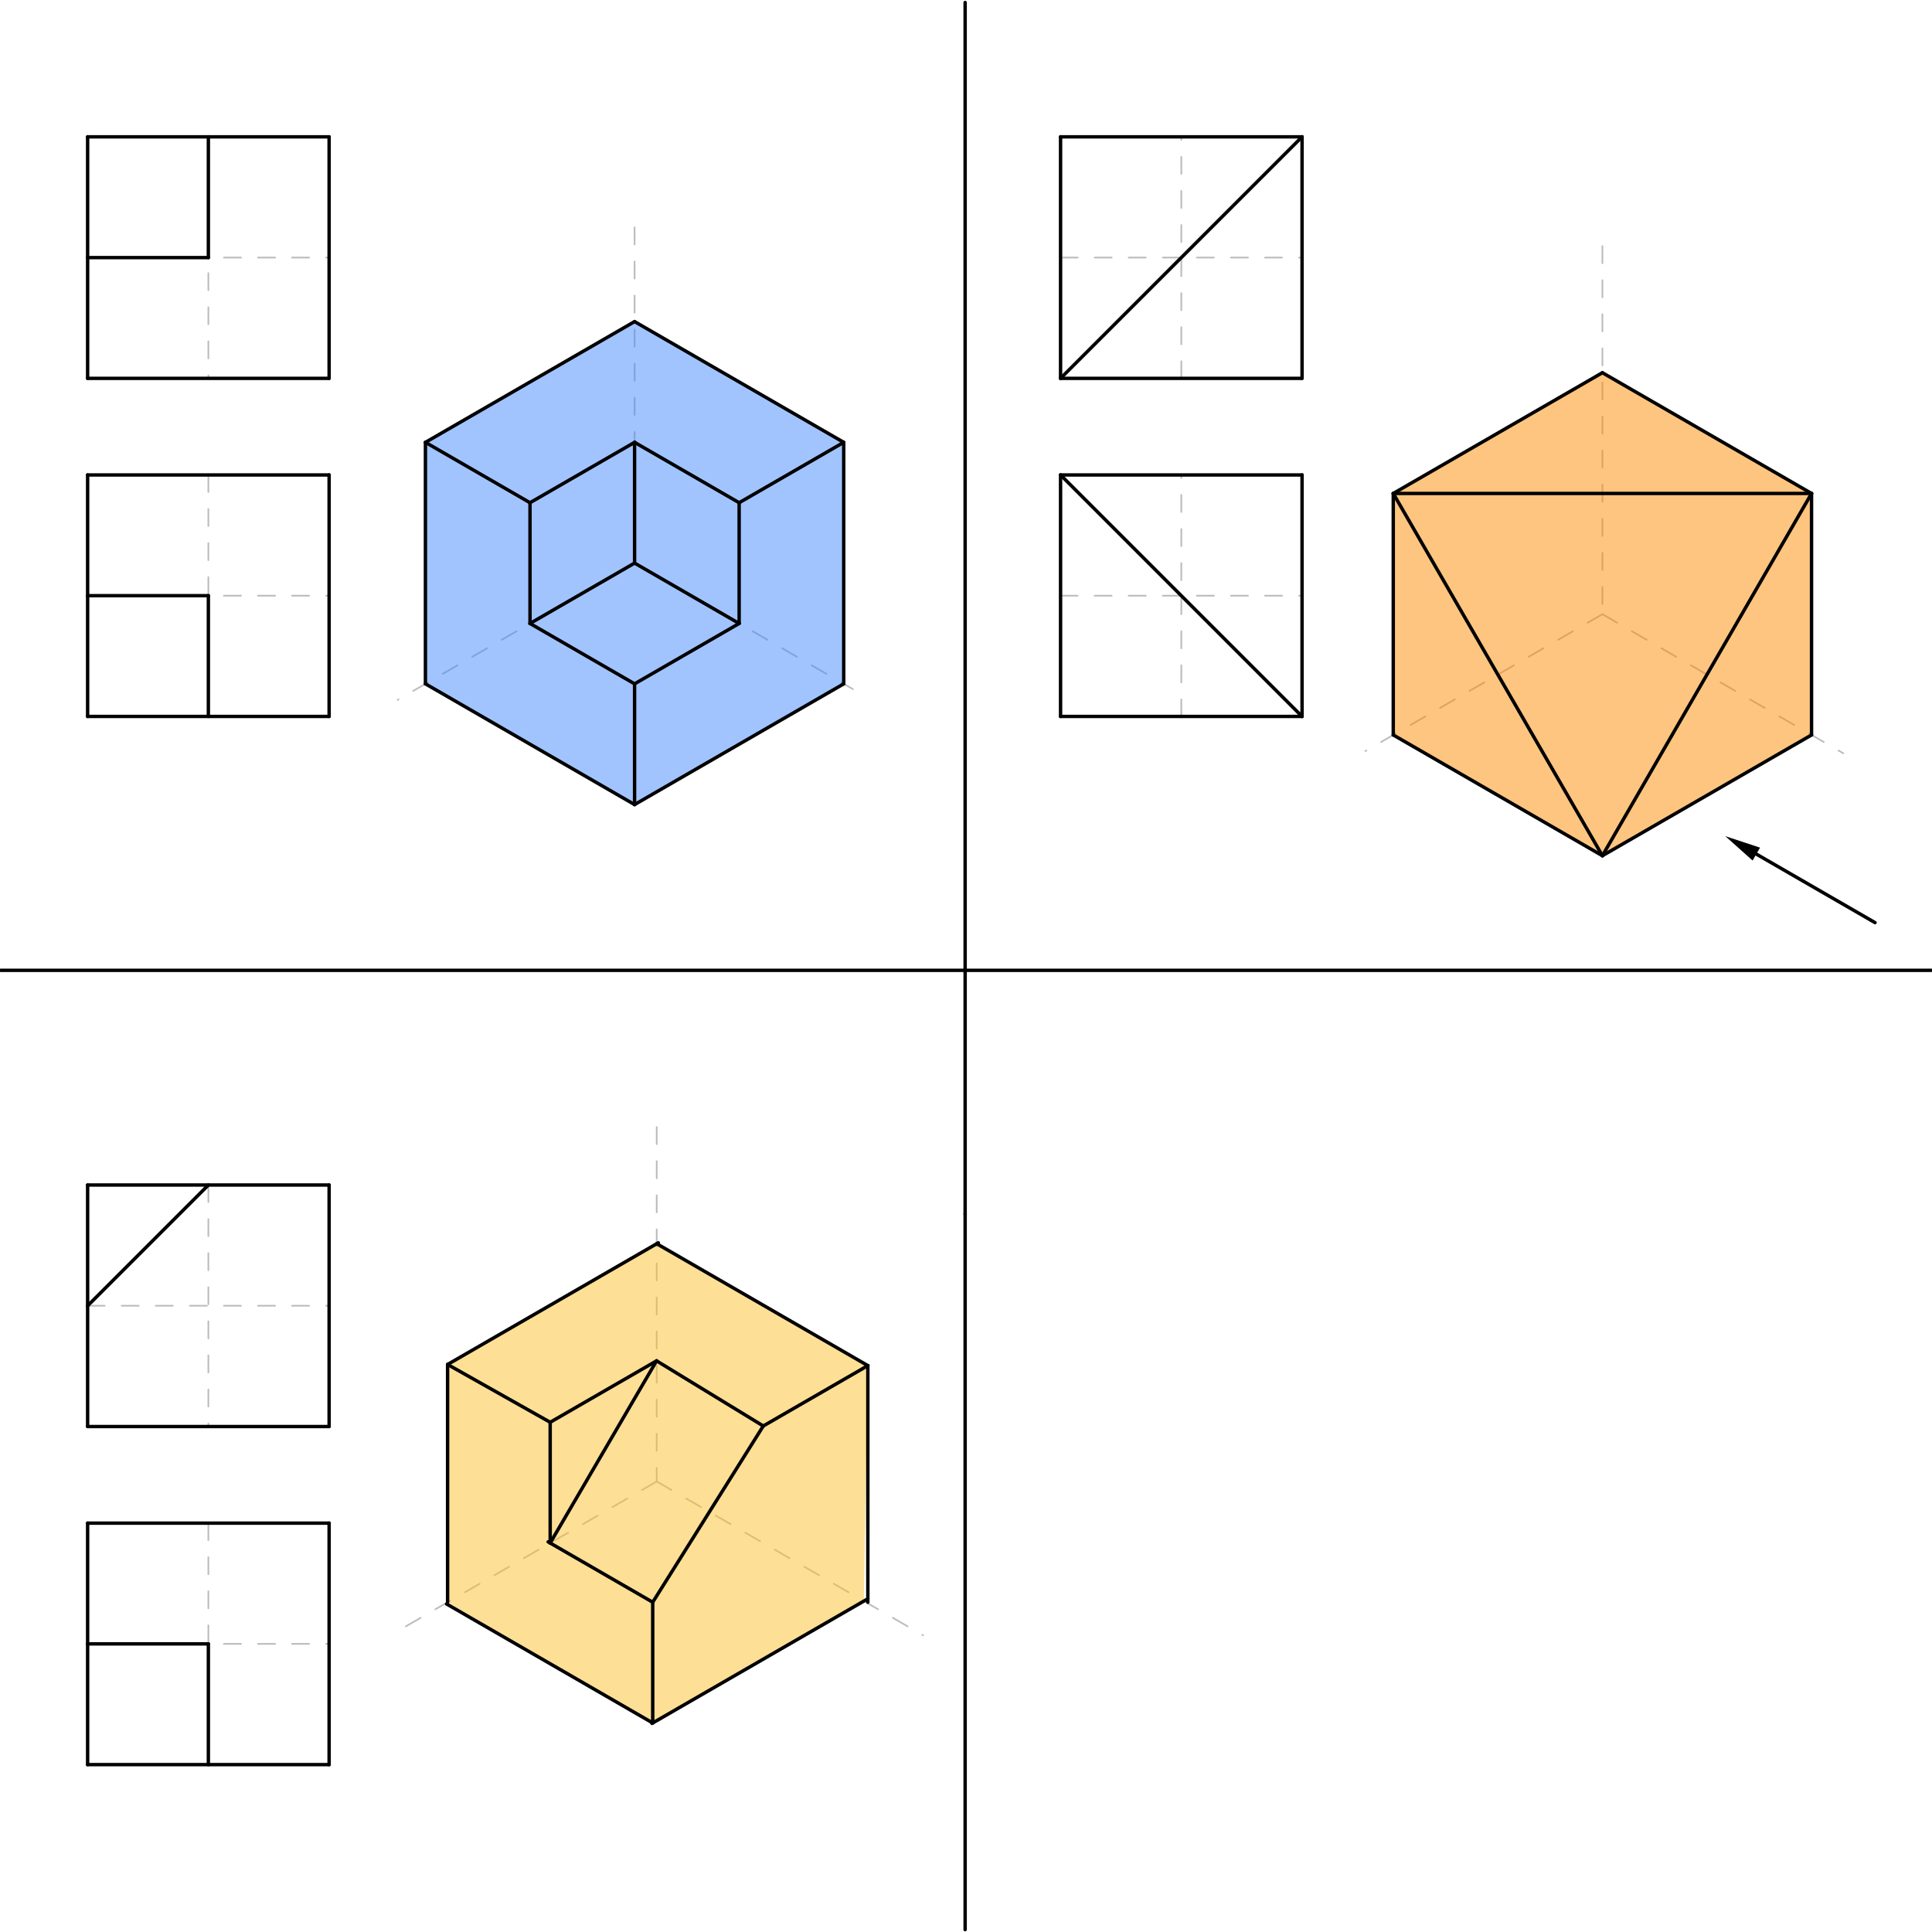 <svg xmlns="http://www.w3.org/2000/svg" class="svg--1it" height="100%" preserveAspectRatio="xMidYMid meet" viewBox="0 0 1133.858 1133.858" width="100%"><defs><marker id="marker-arrow" markerHeight="16" markerUnits="userSpaceOnUse" markerWidth="24" orient="auto-start-reverse" refX="24" refY="4" viewBox="0 0 24 8"><path d="M 0 0 L 24 4 L 0 8 z" stroke="inherit"></path></marker></defs><g class="aux-layer--1FB"><g class="element--2qn"><line stroke="#BDBDBD" stroke-dasharray="10" stroke-linecap="round" stroke-width="1" x1="372.422" x2="372.422" y1="133.469" y2="330.469"></line></g><g class="element--2qn"><line stroke="#BDBDBD" stroke-dasharray="10" stroke-linecap="round" stroke-width="1" x1="372.422" x2="233.384" y1="330.469" y2="410.742"></line></g><g class="element--2qn"><line stroke="#BDBDBD" stroke-dasharray="10" stroke-linecap="round" stroke-width="1" x1="372.422" x2="500.527" y1="330.469" y2="404.43"></line></g><g class="element--2qn"><line stroke="#BDBDBD" stroke-dasharray="10" stroke-linecap="round" stroke-width="1" x1="940.422" x2="940.422" y1="144.469" y2="360.469"></line></g><g class="element--2qn"><line stroke="#BDBDBD" stroke-dasharray="10" stroke-linecap="round" stroke-width="1" x1="940.422" x2="801.353" y1="360.469" y2="440.76"></line></g><g class="element--2qn"><line stroke="#BDBDBD" stroke-dasharray="10" stroke-linecap="round" stroke-width="1" x1="940.422" x2="1081.826" y1="360.469" y2="442.108"></line></g><g class="element--2qn"><line stroke="#BDBDBD" stroke-dasharray="10" stroke-linecap="round" stroke-width="1" x1="385.422" x2="385.422" y1="661.469" y2="869.469"></line></g><g class="element--2qn"><line stroke="#BDBDBD" stroke-dasharray="10" stroke-linecap="round" stroke-width="1" x1="385.422" x2="237.322" y1="869.469" y2="954.975"></line></g><g class="element--2qn"><line stroke="#BDBDBD" stroke-dasharray="10" stroke-linecap="round" stroke-width="1" x1="385.422" x2="541.741" y1="869.469" y2="959.72"></line></g><g class="element--2qn"><line stroke="#BDBDBD" stroke-dasharray="10" stroke-linecap="round" stroke-width="1" x1="122.288" x2="122.288" y1="695.469" y2="837.201"></line></g><g class="element--2qn"><line stroke="#BDBDBD" stroke-dasharray="10" stroke-linecap="round" stroke-width="1" x1="122.288" x2="122.288" y1="893.894" y2="1035.626"></line></g><g class="element--2qn"><line stroke="#BDBDBD" stroke-dasharray="10" stroke-linecap="round" stroke-width="1" x1="122.288" x2="122.288" y1="278.736" y2="420.469"></line></g><g class="element--2qn"><line stroke="#BDBDBD" stroke-dasharray="10" stroke-linecap="round" stroke-width="1" x1="122.288" x2="122.288" y1="80.311" y2="222.044"></line></g><g class="element--2qn"><line stroke="#BDBDBD" stroke-dasharray="10" stroke-linecap="round" stroke-width="1" x1="622.422" x2="764.154" y1="349.603" y2="349.603"></line></g><g class="element--2qn"><line stroke="#BDBDBD" stroke-dasharray="10" stroke-linecap="round" stroke-width="1" x1="51.422" x2="193.154" y1="349.603" y2="349.603"></line></g><g class="element--2qn"><line stroke="#BDBDBD" stroke-dasharray="10" stroke-linecap="round" stroke-width="1" x1="693.288" x2="693.288" y1="420.469" y2="278.736"></line></g><g class="element--2qn"><line stroke="#BDBDBD" stroke-dasharray="10" stroke-linecap="round" stroke-width="1" x1="693.288" x2="693.288" y1="222.044" y2="80.311"></line></g><g class="element--2qn"><line stroke="#BDBDBD" stroke-dasharray="10" stroke-linecap="round" stroke-width="1" x1="622.422" x2="764.154" y1="151.177" y2="151.177"></line></g><g class="element--2qn"><line stroke="#BDBDBD" stroke-dasharray="10" stroke-linecap="round" stroke-width="1" x1="51.422" x2="193.154" y1="151.177" y2="151.177"></line></g><g class="element--2qn"><line stroke="#BDBDBD" stroke-dasharray="10" stroke-linecap="round" stroke-width="1" x1="51.422" x2="193.154" y1="766.335" y2="766.335"></line></g><g class="element--2qn"><line stroke="#BDBDBD" stroke-dasharray="10" stroke-linecap="round" stroke-width="1" x1="51.422" x2="193.154" y1="964.76" y2="964.76"></line></g></g><g class="main-layer--3Vd"><g class="element--2qn"><g fill="#448aff" opacity="0.5"><path d="M 249.678 259.603 L 249.678 401.335 L 372.422 472.201 L 495.166 401.335 L 495.166 259.603 L 372.422 188.736 L 249.678 259.603 Z" stroke="none"></path></g></g><g class="element--2qn"><g fill="#FB8C00" opacity="0.5"><path d="M 817.678 431.335 L 940.422 502.201 L 1063.166 431.335 L 1063.166 289.603 L 940.422 218.736 L 817.678 289.603 L 817.678 431.335 Z" stroke="none"></path></g></g><g class="element--2qn"><g fill="#FBC02D" opacity="0.5"><path d="M 262.678 800.785 L 262.678 940.335 L 383.07 1011.182 L 506.973 939.646 L 509.325 801.454 L 385.422 729.919 L 262.678 800.785 Z" stroke="none"></path></g></g><g class="element--2qn"><line stroke="#000000" stroke-dasharray="none" stroke-linecap="round" stroke-width="2" x1="0.422" x2="1133.422" y1="569.469" y2="569.469"></line></g><g class="element--2qn"><line stroke="#000000" stroke-dasharray="none" stroke-linecap="round" stroke-width="2" x1="566.422" x2="566.422" y1="1.469" y2="712.469"></line></g><g class="element--2qn"><line stroke="#000000" stroke-dasharray="none" stroke-linecap="round" stroke-width="2" x1="566.422" x2="566.422" y1="712.469" y2="1132.469"></line></g><g class="element--2qn"><line stroke="#000000" stroke-dasharray="none" stroke-linecap="round" stroke-width="2" x1="51.422" x2="193.154" y1="420.469" y2="420.469"></line></g><g class="element--2qn"><line stroke="#000000" stroke-dasharray="none" stroke-linecap="round" stroke-width="2" x1="193.154" x2="193.154" y1="420.469" y2="278.736"></line></g><g class="element--2qn"><line stroke="#000000" stroke-dasharray="none" stroke-linecap="round" stroke-width="2" x1="193.154" x2="51.422" y1="278.736" y2="278.736"></line></g><g class="element--2qn"><line stroke="#000000" stroke-dasharray="none" stroke-linecap="round" stroke-width="2" x1="51.422" x2="193.154" y1="80.311" y2="80.311"></line></g><g class="element--2qn"><line stroke="#000000" stroke-dasharray="none" stroke-linecap="round" stroke-width="2" x1="193.154" x2="193.154" y1="80.311" y2="222.044"></line></g><g class="element--2qn"><line stroke="#000000" stroke-dasharray="none" stroke-linecap="round" stroke-width="2" x1="193.154" x2="51.422" y1="222.044" y2="222.044"></line></g><g class="element--2qn"><line stroke="#000000" stroke-dasharray="none" stroke-linecap="round" stroke-width="2" x1="51.422" x2="51.422" y1="80.311" y2="222.044"></line></g><g class="element--2qn"><line stroke="#000000" stroke-dasharray="none" stroke-linecap="round" stroke-width="2" x1="51.422" x2="51.422" y1="420.469" y2="278.736"></line></g><g class="element--2qn"><line stroke="#000000" stroke-dasharray="none" stroke-linecap="round" stroke-width="2" x1="622.422" x2="764.154" y1="222.044" y2="222.044"></line></g><g class="element--2qn"><line stroke="#000000" stroke-dasharray="none" stroke-linecap="round" stroke-width="2" x1="764.154" x2="764.154" y1="222.044" y2="80.311"></line></g><g class="element--2qn"><line stroke="#000000" stroke-dasharray="none" stroke-linecap="round" stroke-width="2" x1="622.422" x2="764.154" y1="80.311" y2="80.311"></line></g><g class="element--2qn"><line stroke="#000000" stroke-dasharray="none" stroke-linecap="round" stroke-width="2" x1="622.422" x2="764.154" y1="278.736" y2="278.736"></line></g><g class="element--2qn"><line stroke="#000000" stroke-dasharray="none" stroke-linecap="round" stroke-width="2" x1="764.154" x2="764.154" y1="278.736" y2="420.469"></line></g><g class="element--2qn"><line stroke="#000000" stroke-dasharray="none" stroke-linecap="round" stroke-width="2" x1="622.422" x2="764.154" y1="420.469" y2="420.469"></line></g><g class="element--2qn"><line stroke="#000000" stroke-dasharray="none" stroke-linecap="round" stroke-width="2" x1="622.422" x2="622.422" y1="420.469" y2="278.736"></line></g><g class="element--2qn"><line stroke="#000000" stroke-dasharray="none" stroke-linecap="round" stroke-width="2" x1="622.422" x2="622.422" y1="222.044" y2="80.311"></line></g><g class="element--2qn"><line stroke="#000000" stroke-dasharray="none" stroke-linecap="round" stroke-width="2" x1="51.422" x2="193.154" y1="1035.626" y2="1035.626"></line></g><g class="element--2qn"><line stroke="#000000" stroke-dasharray="none" stroke-linecap="round" stroke-width="2" x1="51.422" x2="51.422" y1="1035.626" y2="893.894"></line></g><g class="element--2qn"><line stroke="#000000" stroke-dasharray="none" stroke-linecap="round" stroke-width="2" x1="193.154" x2="193.154" y1="1035.626" y2="893.894"></line></g><g class="element--2qn"><line stroke="#000000" stroke-dasharray="none" stroke-linecap="round" stroke-width="2" x1="193.154" x2="51.422" y1="893.894" y2="893.894"></line></g><g class="element--2qn"><line stroke="#000000" stroke-dasharray="none" stroke-linecap="round" stroke-width="2" x1="51.422" x2="193.154" y1="837.201" y2="837.201"></line></g><g class="element--2qn"><line stroke="#000000" stroke-dasharray="none" stroke-linecap="round" stroke-width="2" x1="193.154" x2="193.154" y1="837.201" y2="695.469"></line></g><g class="element--2qn"><line stroke="#000000" stroke-dasharray="none" stroke-linecap="round" stroke-width="2" x1="193.154" x2="51.422" y1="695.469" y2="695.469"></line></g><g class="element--2qn"><line stroke="#000000" stroke-dasharray="none" stroke-linecap="round" stroke-width="2" x1="51.422" x2="51.422" y1="695.469" y2="837.201"></line></g><g class="element--2qn"><line stroke="#000000" stroke-dasharray="none" stroke-linecap="round" stroke-width="2" x1="51.422" x2="122.288" y1="151.177" y2="151.177"></line></g><g class="element--2qn"><line stroke="#000000" stroke-dasharray="none" stroke-linecap="round" stroke-width="2" x1="122.288" x2="122.288" y1="151.177" y2="80.311"></line></g><g class="element--2qn"><line stroke="#000000" stroke-dasharray="none" stroke-linecap="round" stroke-width="2" x1="51.422" x2="122.288" y1="349.603" y2="349.603"></line></g><g class="element--2qn"><line stroke="#000000" stroke-dasharray="none" stroke-linecap="round" stroke-width="2" x1="122.288" x2="122.288" y1="349.603" y2="420.469"></line></g><g class="element--2qn"><line stroke="#000000" stroke-dasharray="none" stroke-linecap="round" stroke-width="2" x1="622.422" x2="764.154" y1="222.044" y2="80.311"></line></g><g class="element--2qn"><line stroke="#000000" stroke-dasharray="none" stroke-linecap="round" stroke-width="2" x1="622.422" x2="764.154" y1="278.736" y2="420.469"></line></g><g class="element--2qn"><line stroke="#000000" stroke-dasharray="none" stroke-linecap="round" stroke-width="2" x1="51.422" x2="122.288" y1="766.335" y2="695.469"></line></g><g class="element--2qn"><line stroke="#000000" stroke-dasharray="none" stroke-linecap="round" stroke-width="2" x1="51.422" x2="122.288" y1="964.76" y2="964.76"></line></g><g class="element--2qn"><line stroke="#000000" stroke-dasharray="none" stroke-linecap="round" stroke-width="2" x1="122.288" x2="122.288" y1="964.76" y2="1035.626"></line></g><g class="element--2qn"><line stroke="#000000" stroke-dasharray="none" stroke-linecap="round" stroke-width="2" x1="372.422" x2="249.678" y1="188.736" y2="259.603"></line></g><g class="element--2qn"><line stroke="#000000" stroke-dasharray="none" stroke-linecap="round" stroke-width="2" x1="249.678" x2="249.678" y1="259.603" y2="401.335"></line></g><g class="element--2qn"><line stroke="#000000" stroke-dasharray="none" stroke-linecap="round" stroke-width="2" x1="249.678" x2="372.422" y1="401.335" y2="472.201"></line></g><g class="element--2qn"><line stroke="#000000" stroke-dasharray="none" stroke-linecap="round" stroke-width="2" x1="372.422" x2="495.166" y1="472.201" y2="401.335"></line></g><g class="element--2qn"><line stroke="#000000" stroke-dasharray="none" stroke-linecap="round" stroke-width="2" x1="495.166" x2="495.166" y1="401.335" y2="259.603"></line></g><g class="element--2qn"><line stroke="#000000" stroke-dasharray="none" stroke-linecap="round" stroke-width="2" x1="495.166" x2="372.422" y1="259.603" y2="188.736"></line></g><g class="element--2qn"><line stroke="#000000" stroke-dasharray="none" stroke-linecap="round" stroke-width="2" x1="372.422" x2="372.422" y1="472.201" y2="401.335"></line></g><g class="element--2qn"><line stroke="#000000" stroke-dasharray="none" stroke-linecap="round" stroke-width="2" x1="372.422" x2="433.794" y1="401.335" y2="365.902"></line></g><g class="element--2qn"><line stroke="#000000" stroke-dasharray="none" stroke-linecap="round" stroke-width="2" x1="372.422" x2="311.05" y1="401.335" y2="365.902"></line></g><g class="element--2qn"><line stroke="#000000" stroke-dasharray="none" stroke-linecap="round" stroke-width="2" x1="311.05" x2="311.05" y1="365.902" y2="295.036"></line></g><g class="element--2qn"><line stroke="#000000" stroke-dasharray="none" stroke-linecap="round" stroke-width="2" x1="433.794" x2="433.794" y1="365.902" y2="295.036"></line></g><g class="element--2qn"><line stroke="#000000" stroke-dasharray="none" stroke-linecap="round" stroke-width="2" x1="433.794" x2="495.166" y1="295.036" y2="259.603"></line></g><g class="element--2qn"><line stroke="#000000" stroke-dasharray="none" stroke-linecap="round" stroke-width="2" x1="311.05" x2="249.678" y1="295.036" y2="259.603"></line></g><g class="element--2qn"><line stroke="#000000" stroke-dasharray="none" stroke-linecap="round" stroke-width="2" x1="311.05" x2="372.574" y1="295.036" y2="259.515"></line></g><g class="element--2qn"><line stroke="#000000" stroke-dasharray="none" stroke-linecap="round" stroke-width="2" x1="433.794" x2="372.422" y1="295.036" y2="259.603"></line></g><g class="element--2qn"><line stroke="#000000" stroke-dasharray="none" stroke-linecap="round" stroke-width="2" x1="311.05" x2="372.422" y1="365.902" y2="330.469"></line></g><g class="element--2qn"><line stroke="#000000" stroke-dasharray="none" stroke-linecap="round" stroke-width="2" x1="372.422" x2="372.422" y1="330.469" y2="259.603"></line></g><g class="element--2qn"><line stroke="#000000" stroke-dasharray="none" stroke-linecap="round" stroke-width="2" x1="372.422" x2="433.794" y1="330.469" y2="365.902"></line></g><g class="element--2qn"><line stroke="#000000" stroke-dasharray="none" stroke-linecap="round" stroke-width="2" x1="817.678" x2="817.678" y1="431.335" y2="289.603"></line></g><g class="element--2qn"><line stroke="#000000" stroke-dasharray="none" stroke-linecap="round" stroke-width="2" x1="817.678" x2="940.422" y1="289.603" y2="218.736"></line></g><g class="element--2qn"><line stroke="#000000" stroke-dasharray="none" stroke-linecap="round" stroke-width="2" x1="940.422" x2="1063.166" y1="218.736" y2="289.603"></line></g><g class="element--2qn"><line stroke="#000000" stroke-dasharray="none" stroke-linecap="round" stroke-width="2" x1="1063.166" x2="1063.166" y1="289.603" y2="431.335"></line></g><g class="element--2qn"><line stroke="#000000" stroke-dasharray="none" stroke-linecap="round" stroke-width="2" x1="1063.166" x2="940.422" y1="431.335" y2="502.201"></line></g><g class="element--2qn"><line stroke="#000000" stroke-dasharray="none" stroke-linecap="round" stroke-width="2" x1="940.422" x2="817.678" y1="502.201" y2="431.335"></line></g><g class="element--2qn"><line stroke="#000000" stroke-dasharray="none" stroke-linecap="round" stroke-width="2" x1="817.678" x2="1063.166" y1="289.603" y2="289.603"></line></g><g class="element--2qn"><line stroke="#000000" stroke-dasharray="none" stroke-linecap="round" stroke-width="2" x1="817.678" x2="940.422" y1="289.603" y2="502.201"></line></g><g class="element--2qn"><line stroke="#000000" stroke-dasharray="none" stroke-linecap="round" stroke-width="2" x1="940.422" x2="1063.166" y1="502.201" y2="289.603"></line></g><g class="element--2qn"><line stroke="#000000" stroke-dasharray="none" stroke-linecap="round" stroke-width="2" x1="1100.422" x2="1030.757" y1="541.469" y2="501.248"></line><path d="M1012.57,490.748 l21,4.375 l0,-8.75 z" fill="#000000" stroke="#000000" stroke-width="0" transform="rotate(30, 1012.57, 490.748)"></path></g><g class="element--2qn"><line stroke="#000000" stroke-dasharray="none" stroke-linecap="round" stroke-width="2" x1="262.678" x2="262.678" y1="940.335" y2="800.785"></line></g><g class="element--2qn"><line stroke="#000000" stroke-dasharray="none" stroke-linecap="round" stroke-width="2" x1="262.678" x2="386.367" y1="800.785" y2="729.373"></line></g><g class="element--2qn"><line stroke="#000000" stroke-dasharray="none" stroke-linecap="round" stroke-width="2" x1="385.422" x2="509.325" y1="729.919" y2="801.454"></line></g><g class="element--2qn"><line stroke="#000000" stroke-dasharray="none" stroke-linecap="round" stroke-width="2" x1="509.325" x2="509.325" y1="801.454" y2="940.335"></line></g><g class="element--2qn"><line stroke="#000000" stroke-dasharray="none" stroke-linecap="round" stroke-width="2" x1="509.325" x2="382.623" y1="938.288" y2="1011.44"></line></g><g class="element--2qn"><line stroke="#000000" stroke-dasharray="none" stroke-linecap="round" stroke-width="2" x1="383.07" x2="262.099" y1="1011.182" y2="941.339"></line></g><g class="element--2qn"><line stroke="#000000" stroke-dasharray="none" stroke-linecap="round" stroke-width="2" x1="383.07" x2="383.07" y1="1011.182" y2="940.315"></line></g><g class="element--2qn"><line stroke="#000000" stroke-dasharray="none" stroke-linecap="round" stroke-width="2" x1="383.07" x2="321.698" y1="940.315" y2="904.882"></line></g><g class="element--2qn"><line stroke="#000000" stroke-dasharray="none" stroke-linecap="round" stroke-width="2" x1="322.891" x2="322.891" y1="905.571" y2="834.705"></line></g><g class="element--2qn"><line stroke="#000000" stroke-dasharray="none" stroke-linecap="round" stroke-width="2" x1="322.891" x2="262.678" y1="834.705" y2="800.785"></line></g><g class="element--2qn"><line stroke="#000000" stroke-dasharray="none" stroke-linecap="round" stroke-width="2" x1="322.891" x2="385.328" y1="834.705" y2="798.657"></line></g><g class="element--2qn"><line stroke="#000000" stroke-dasharray="none" stroke-linecap="round" stroke-width="2" x1="509.325" x2="447.953" y1="801.454" y2="836.887"></line></g><g class="element--2qn"><line stroke="#000000" stroke-dasharray="none" stroke-linecap="round" stroke-width="2" x1="447.953" x2="385.328" y1="836.887" y2="798.657"></line></g><g class="element--2qn"><line stroke="#000000" stroke-dasharray="none" stroke-linecap="round" stroke-width="2" x1="322.891" x2="385.328" y1="905.571" y2="798.657"></line></g><g class="element--2qn"><line stroke="#000000" stroke-dasharray="none" stroke-linecap="round" stroke-width="2" x1="383.07" x2="447.953" y1="940.315" y2="836.887"></line></g></g><g class="snaps-layer--2PT"></g><g class="temp-layer--rAP"></g></svg>